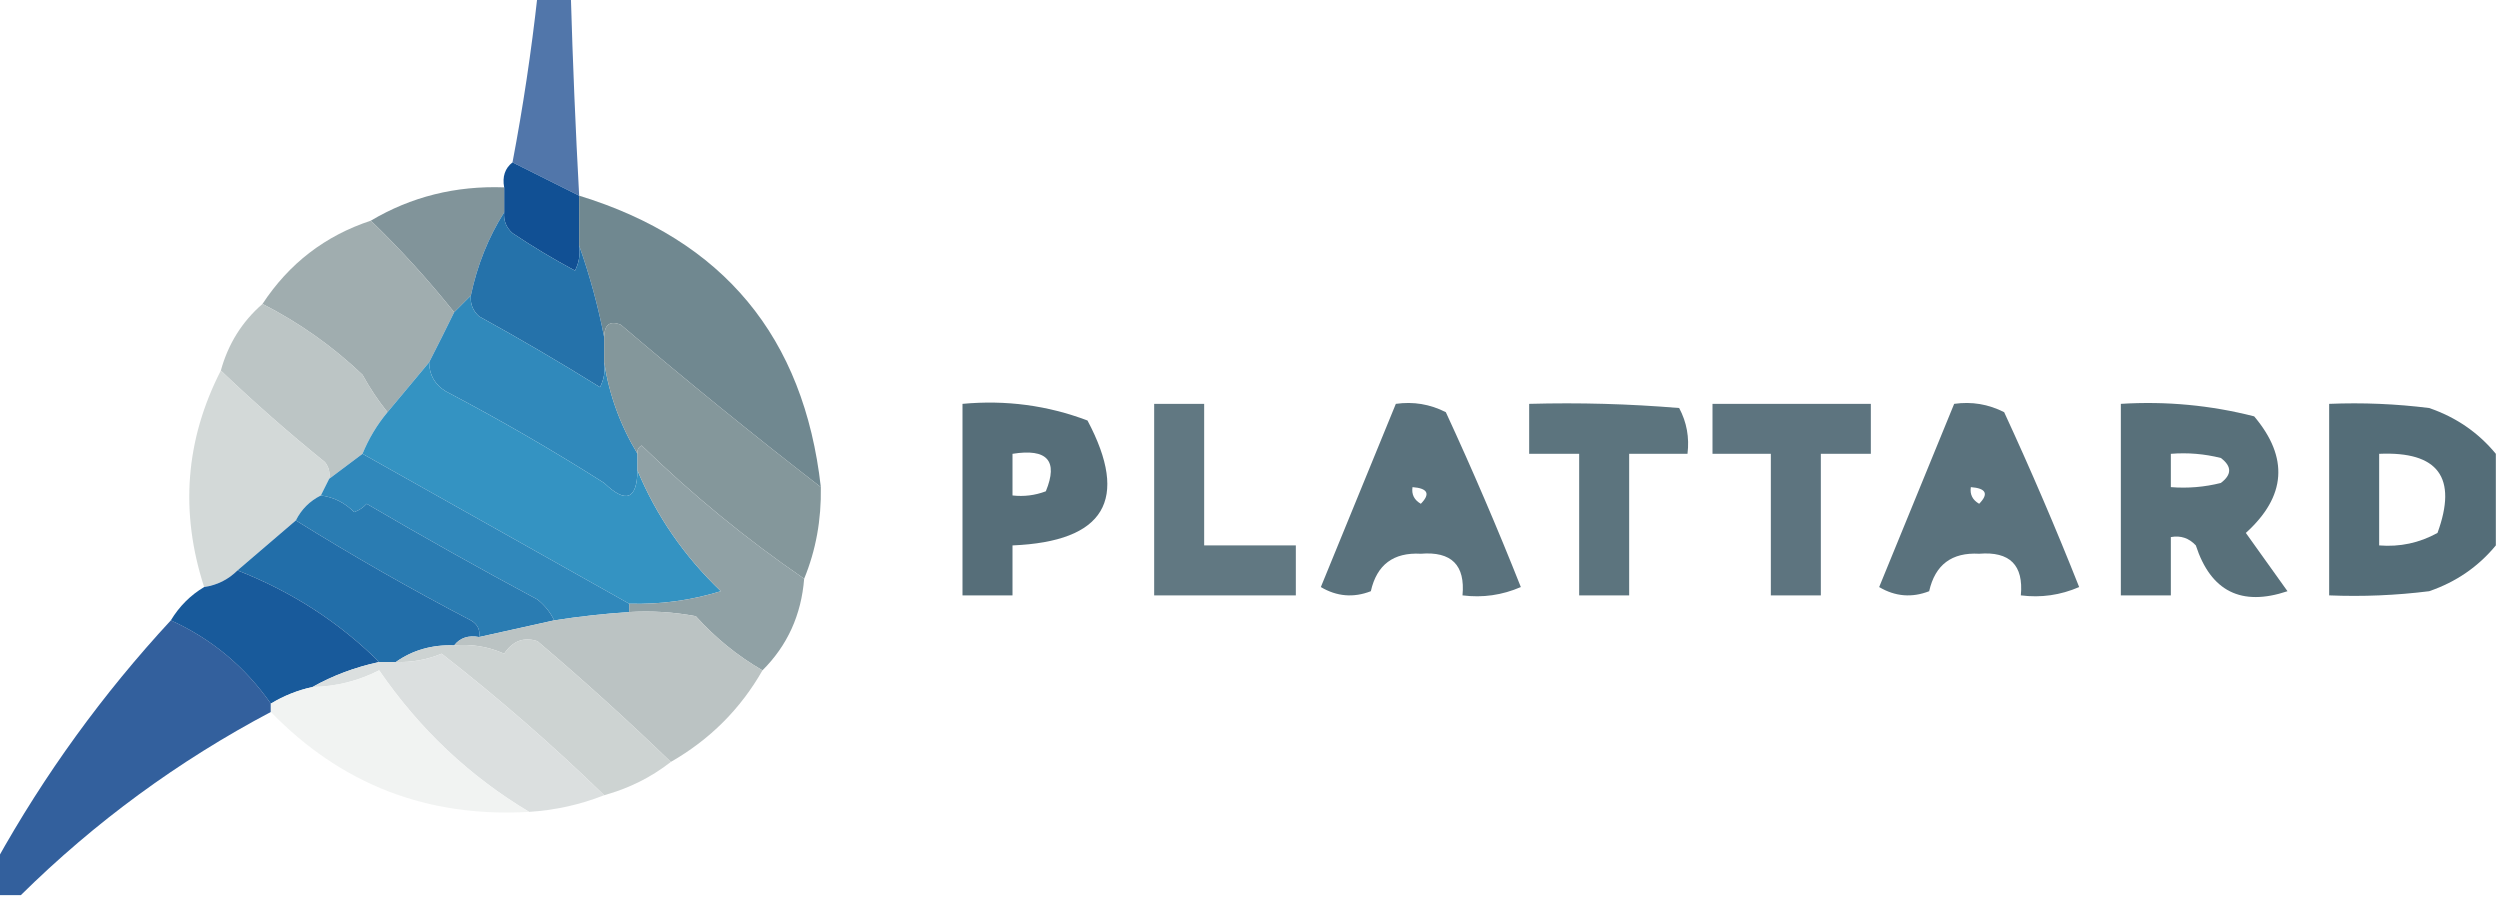 <svg width="581" height="209" viewBox="0 0 581 209" fill="none" xmlns="http://www.w3.org/2000/svg">
<g clip-path="url(#clip0_9_436)">
<path opacity="0.683" fill-rule="evenodd" clip-rule="evenodd" d="M124.915 -0.968C127.497 -0.968 130.08 -0.968 132.662 -0.968C133.109 14.524 133.755 30.006 134.598 45.477C129.383 42.871 124.218 40.291 119.105 37.736C121.543 24.91 123.48 12.009 124.915 -0.968Z" fill="#003683"/>
<path fill-rule="evenodd" clip-rule="evenodd" d="M119.105 37.736C124.218 40.291 129.382 42.871 134.598 45.477C134.598 49.347 134.598 53.218 134.598 57.088C134.888 59.124 134.565 61.059 133.63 62.894C128.701 60.264 123.86 57.361 119.105 54.185C117.648 52.887 117.002 51.274 117.168 49.347C117.168 47.412 117.168 45.477 117.168 43.542C116.709 41.043 117.354 39.108 119.105 37.736Z" fill="#115094"/>
<path opacity="0.975" fill-rule="evenodd" clip-rule="evenodd" d="M117.168 43.542C117.168 45.477 117.168 47.412 117.168 49.347C113.489 55.187 110.907 61.638 109.422 68.699C108.13 69.989 106.84 71.279 105.548 72.569C99.527 65.028 93.071 57.932 86.182 51.282C95.548 45.717 105.877 43.137 117.168 43.542Z" fill="#7E9298"/>
<path opacity="0.931" fill-rule="evenodd" clip-rule="evenodd" d="M134.598 45.477C168.114 55.749 186.835 78.327 190.762 113.208C175.025 101.041 159.531 88.463 144.282 75.472C141.733 74.45 140.442 75.418 140.408 78.375C139.005 71.155 137.068 64.059 134.598 57.088C134.598 53.218 134.598 49.347 134.598 45.477Z" fill="#668088"/>
<path opacity="0.954" fill-rule="evenodd" clip-rule="evenodd" d="M86.182 51.282C93.071 57.932 99.527 65.028 105.548 72.57C103.669 76.407 101.732 80.278 99.738 84.181C96.51 88.051 93.283 91.921 90.055 95.792C87.898 93.111 85.961 90.208 84.245 87.083C77.315 80.487 69.568 75.004 61.005 70.634C67.179 61.233 75.571 54.782 86.182 51.282Z" fill="#9CAAAC"/>
<path fill-rule="evenodd" clip-rule="evenodd" d="M117.168 49.347C117.002 51.274 117.648 52.887 119.105 54.185C123.86 57.361 128.701 60.264 133.63 62.894C134.565 61.059 134.888 59.124 134.598 57.088C137.068 64.059 139.005 71.155 140.408 78.375C140.408 80.31 140.408 82.245 140.408 84.18C140.698 86.216 140.375 88.151 139.44 89.986C130.239 84.259 120.878 78.776 111.358 73.537C109.901 72.239 109.255 70.626 109.422 68.699C110.907 61.638 113.489 55.187 117.168 49.347Z" fill="#2572AA"/>
<path opacity="0.913" fill-rule="evenodd" clip-rule="evenodd" d="M61.005 70.634C69.568 75.004 77.315 80.487 84.245 87.083C85.961 90.208 87.898 93.111 90.055 95.792C87.631 98.696 85.695 101.921 84.245 105.468C81.663 107.403 79.081 109.338 76.498 111.273C76.752 109.843 76.429 108.553 75.53 107.403C67.086 100.568 59.016 93.472 51.322 86.116C53.032 79.915 56.26 74.754 61.005 70.634Z" fill="#B6BFBF"/>
<path fill-rule="evenodd" clip-rule="evenodd" d="M109.422 68.699C109.256 70.626 109.901 72.239 111.358 73.537C120.878 78.776 130.239 84.259 139.44 89.986C140.375 88.151 140.698 86.216 140.408 84.18C141.571 91.74 144.153 98.836 148.155 105.467C148.155 106.758 148.155 108.048 148.155 109.338C148.029 116.108 145.446 117.075 140.408 112.241C128.46 104.656 116.194 97.561 103.612 90.954C101.05 89.375 99.759 87.117 99.738 84.18C101.732 80.278 103.669 76.407 105.548 72.569C106.84 71.279 108.13 69.989 109.422 68.699Z" fill="#3089BB"/>
<path fill-rule="evenodd" clip-rule="evenodd" d="M99.738 84.181C99.759 87.117 101.05 89.375 103.612 90.954C116.194 97.561 128.46 104.656 140.408 112.241C145.446 117.076 148.029 116.108 148.155 109.338C152.55 119.901 159.005 129.254 167.522 137.398C160.576 139.542 153.475 140.509 146.218 140.301C125.752 128.774 105.095 117.163 84.245 105.468C85.695 101.921 87.631 98.696 90.055 95.792C93.283 91.921 96.51 88.051 99.738 84.181Z" fill="#3493C2"/>
<path opacity="0.942" fill-rule="evenodd" clip-rule="evenodd" d="M190.762 113.208C190.897 120.804 189.606 127.899 186.888 134.495C173.492 125.317 160.904 114.996 149.123 103.533C148.351 103.975 148.028 104.62 148.155 105.468C144.153 98.836 141.571 91.74 140.408 84.181C140.408 82.246 140.408 80.31 140.408 78.375C140.442 75.418 141.733 74.45 144.282 75.472C159.531 88.463 175.025 101.041 190.762 113.208Z" fill="#7D9196"/>
<path opacity="0.937" fill-rule="evenodd" clip-rule="evenodd" d="M51.322 86.116C59.016 93.472 67.086 100.568 75.53 107.403C76.429 108.553 76.752 109.843 76.498 111.273C75.853 112.563 75.207 113.853 74.562 115.144C71.98 116.434 70.043 118.369 68.752 120.949C64.184 124.876 59.665 128.746 55.195 132.56C53.055 134.69 50.473 135.98 47.448 136.431C41.786 119.011 43.077 102.239 51.322 86.116Z" fill="#D0D6D5"/>
<path opacity="0.734" fill-rule="evenodd" clip-rule="evenodd" d="M223.685 93.857C233.754 92.917 243.437 94.207 252.735 97.727C262.529 116.18 256.719 125.856 235.305 126.755C235.305 130.625 235.305 134.495 235.305 138.366C231.432 138.366 227.558 138.366 223.685 138.366C223.685 123.529 223.685 108.693 223.685 93.857ZM235.305 105.468C243.393 104.172 245.974 107.075 243.052 114.176C240.548 115.124 237.964 115.447 235.305 115.144C235.305 111.918 235.305 108.693 235.305 105.468Z" fill="#193A49"/>
<path opacity="0.687" fill-rule="evenodd" clip-rule="evenodd" d="M268.228 93.856C272.102 93.856 275.975 93.856 279.848 93.856C279.848 104.823 279.848 115.788 279.848 126.755C286.95 126.755 294.05 126.755 301.152 126.755C301.152 130.625 301.152 134.495 301.152 138.366C290.177 138.366 279.203 138.366 268.228 138.366C268.228 123.529 268.228 108.693 268.228 93.856Z" fill="#193A49"/>
<path opacity="0.712" fill-rule="evenodd" clip-rule="evenodd" d="M324.392 93.856C328.466 93.278 332.34 93.923 336.012 95.792C342.199 109.179 348.009 122.725 353.442 136.431C349.098 138.316 344.579 138.961 339.885 138.366C340.549 131.333 337.323 128.108 330.202 128.69C323.842 128.334 319.968 131.237 318.582 137.398C314.555 138.961 310.682 138.639 306.962 136.431C312.797 122.198 318.607 108.007 324.392 93.856ZM328.265 113.208C331.823 113.478 332.468 114.768 330.202 117.079C328.656 116.195 328.011 114.904 328.265 113.208Z" fill="#193A49"/>
<path opacity="0.706" fill-rule="evenodd" clip-rule="evenodd" d="M355.378 93.856C367.016 93.535 378.636 93.858 390.238 94.824C391.993 98.113 392.638 101.661 392.175 105.468C387.657 105.468 383.137 105.468 378.618 105.468C378.618 116.434 378.618 127.4 378.618 138.366C374.745 138.366 370.872 138.366 366.998 138.366C366.998 127.4 366.998 116.434 366.998 105.468C363.125 105.468 359.252 105.468 355.378 105.468C355.378 101.597 355.378 97.727 355.378 93.856Z" fill="#193A49"/>
<path opacity="0.7" fill-rule="evenodd" clip-rule="evenodd" d="M397.985 93.856C410.25 93.856 422.517 93.856 434.782 93.856C434.782 97.727 434.782 101.597 434.782 105.468C430.908 105.468 427.035 105.468 423.162 105.468C423.162 116.434 423.162 127.4 423.162 138.366C419.288 138.366 415.415 138.366 411.542 138.366C411.542 127.4 411.542 116.434 411.542 105.468C407.023 105.468 402.503 105.468 397.985 105.468C397.985 101.597 397.985 97.727 397.985 93.856Z" fill="#193A49"/>
<path opacity="0.712" fill-rule="evenodd" clip-rule="evenodd" d="M454.148 93.856C458.223 93.278 462.096 93.923 465.768 95.792C471.956 109.179 477.766 122.725 483.198 136.431C478.854 138.316 474.336 138.961 469.642 138.366C470.306 131.333 467.079 128.108 459.958 128.69C453.598 128.334 449.725 131.237 448.338 137.398C444.312 138.961 440.439 138.639 436.718 136.431C442.553 122.198 448.363 108.007 454.148 93.856ZM458.022 113.208C461.579 113.478 462.224 114.768 459.958 117.079C458.413 116.195 457.768 114.904 458.022 113.208Z" fill="#193A49"/>
<path opacity="0.723" fill-rule="evenodd" clip-rule="evenodd" d="M492.882 93.856C503.398 93.201 513.728 94.168 523.868 96.759C531.958 106.346 531.311 115.377 521.932 123.852C525.16 128.367 528.387 132.883 531.615 137.398C520.896 140.991 513.796 137.443 510.312 126.755C508.714 125.041 506.777 124.396 504.502 124.819C504.502 129.335 504.502 133.85 504.502 138.366C500.628 138.366 496.755 138.366 492.882 138.366C492.882 123.529 492.882 108.693 492.882 93.856ZM504.502 105.468C508.427 105.154 512.301 105.476 516.122 106.435C518.703 108.37 518.703 110.306 516.122 112.241C512.301 113.2 508.427 113.522 504.502 113.208C504.502 110.628 504.502 108.048 504.502 105.468Z" fill="#193A49"/>
<path opacity="0.742" fill-rule="evenodd" clip-rule="evenodd" d="M580.032 105.468C580.032 112.563 580.032 119.659 580.032 126.755C575.941 131.714 570.776 135.262 564.538 137.398C556.819 138.363 549.072 138.686 541.298 138.366C541.298 123.529 541.298 108.693 541.298 93.856C549.072 93.536 556.819 93.859 564.538 94.824C570.776 96.96 575.941 100.508 580.032 105.468ZM552.918 105.468C566.651 104.861 571.171 110.989 566.475 123.852C562.259 126.178 557.739 127.146 552.918 126.755C552.918 119.659 552.918 112.563 552.918 105.468Z" fill="#193A49"/>
<path fill-rule="evenodd" clip-rule="evenodd" d="M84.245 105.468C105.095 117.163 125.752 128.774 146.218 140.301C146.218 140.946 146.218 141.591 146.218 142.236C140.374 142.63 134.564 143.275 128.788 144.171C127.911 142.317 126.62 140.704 124.915 139.333C111.525 132.16 98.291 124.742 85.213 117.079C84.412 117.964 83.443 118.609 82.308 119.014C80.135 116.827 77.552 115.536 74.562 115.143C75.207 113.853 75.853 112.563 76.498 111.273C79.081 109.338 81.663 107.403 84.245 105.468Z" fill="#3088BB"/>
<path opacity="0.975" fill-rule="evenodd" clip-rule="evenodd" d="M186.888 134.495C186.219 142.918 182.991 150.014 177.205 155.782C171.415 152.438 166.25 148.245 161.712 143.204C156.587 142.241 151.423 141.919 146.218 142.236C146.218 141.591 146.218 140.946 146.218 140.301C153.475 140.509 160.576 139.542 167.522 137.398C159.005 129.254 152.55 119.901 148.155 109.338C148.155 108.048 148.155 106.758 148.155 105.468C148.028 104.62 148.351 103.974 149.123 103.532C160.904 114.996 173.492 125.317 186.888 134.495Z" fill="#8D9FA3"/>
<path fill-rule="evenodd" clip-rule="evenodd" d="M74.562 115.144C77.552 115.537 80.135 116.827 82.308 119.014C83.443 118.609 84.412 117.964 85.213 117.079C98.291 124.742 111.524 132.16 124.915 139.333C126.62 140.704 127.911 142.317 128.788 144.171C122.978 145.462 117.168 146.752 111.358 148.042C111.612 146.346 110.966 145.056 109.422 144.171C95.434 136.87 81.878 129.13 68.752 120.949C70.043 118.369 71.98 116.434 74.562 115.144Z" fill="#2A7CB2"/>
<path fill-rule="evenodd" clip-rule="evenodd" d="M68.752 120.949C81.878 129.129 95.434 136.87 109.422 144.171C110.966 145.055 111.612 146.346 111.358 148.042C108.858 147.582 106.921 148.227 105.548 149.977C100.412 149.802 95.893 151.092 91.992 153.847C90.701 153.847 89.409 153.847 88.118 153.847C78.798 144.596 67.823 137.501 55.195 132.56C59.665 128.746 64.184 124.876 68.752 120.949Z" fill="#226EA9"/>
<path fill-rule="evenodd" clip-rule="evenodd" d="M55.195 132.56C67.823 137.501 78.798 144.596 88.118 153.847C82.507 155.064 77.343 157 72.625 159.653C69.17 160.412 65.942 161.702 62.942 163.523C56.927 154.928 49.181 148.477 39.702 144.171C41.691 140.893 44.274 138.312 47.448 136.43C50.473 135.98 53.055 134.69 55.195 132.56Z" fill="#185A9B"/>
<path opacity="0.937" fill-rule="evenodd" clip-rule="evenodd" d="M146.218 142.236C151.423 141.919 156.587 142.241 161.712 143.204C166.25 148.245 171.415 152.438 177.205 155.782C172.082 164.772 164.981 171.868 155.902 177.069C145.951 167.456 135.622 158.103 124.915 149.009C121.749 147.965 119.167 148.933 117.168 151.912C113.472 150.271 109.599 149.625 105.548 149.977C106.921 148.227 108.858 147.582 111.358 148.042C117.168 146.751 122.978 145.461 128.788 144.171C134.564 143.275 140.374 142.63 146.218 142.236Z" fill="#B6BFBF"/>
<path opacity="0.945" fill-rule="evenodd" clip-rule="evenodd" d="M155.902 177.069C151.353 180.632 146.189 183.212 140.408 184.81C128.44 173.178 115.851 162.212 102.643 151.912C99.223 153.332 95.673 153.977 91.992 153.847C95.893 151.092 100.412 149.802 105.548 149.977C109.599 149.625 113.472 150.271 117.168 151.912C119.167 148.933 121.749 147.965 124.915 149.009C135.622 158.103 145.951 167.456 155.902 177.069Z" fill="#CAD0CF"/>
<path opacity="0.797" fill-rule="evenodd" clip-rule="evenodd" d="M39.702 144.171C49.181 148.477 56.927 154.928 62.942 163.523C62.942 164.168 62.942 164.813 62.942 165.458C41.437 176.837 22.071 191.028 4.842 208.032C2.905 208.032 0.968 208.032 -0.968 208.032C-0.968 205.453 -0.968 202.871 -0.968 200.292C10.339 179.961 23.896 161.255 39.702 144.171Z" fill="#013985"/>
<path opacity="0.976" fill-rule="evenodd" clip-rule="evenodd" d="M140.408 184.81C134.849 187.004 129.039 188.294 122.978 188.681C109.114 180.397 97.494 169.431 88.118 155.782C83.237 158.27 78.073 159.56 72.625 159.653C77.343 157 82.507 155.065 88.118 153.847C89.409 153.847 90.701 153.847 91.992 153.847C95.673 153.977 99.223 153.332 102.643 151.912C115.851 162.212 128.44 173.178 140.408 184.81Z" fill="#DADEDE"/>
<path opacity="0.912" fill-rule="evenodd" clip-rule="evenodd" d="M122.978 188.681C99.305 190.047 79.293 182.306 62.942 165.458C62.942 164.813 62.942 164.168 62.942 163.523C65.942 161.703 69.17 160.412 72.625 159.653C78.073 159.56 83.237 158.27 88.118 155.782C97.494 169.431 109.114 180.397 122.978 188.681Z" fill="#F0F2F1"/>
</g>
<defs>
<clipPath id="clip0_9_436">
<rect width="581" height="209" fill="white"/>
</clipPath>
</defs>
</svg>
